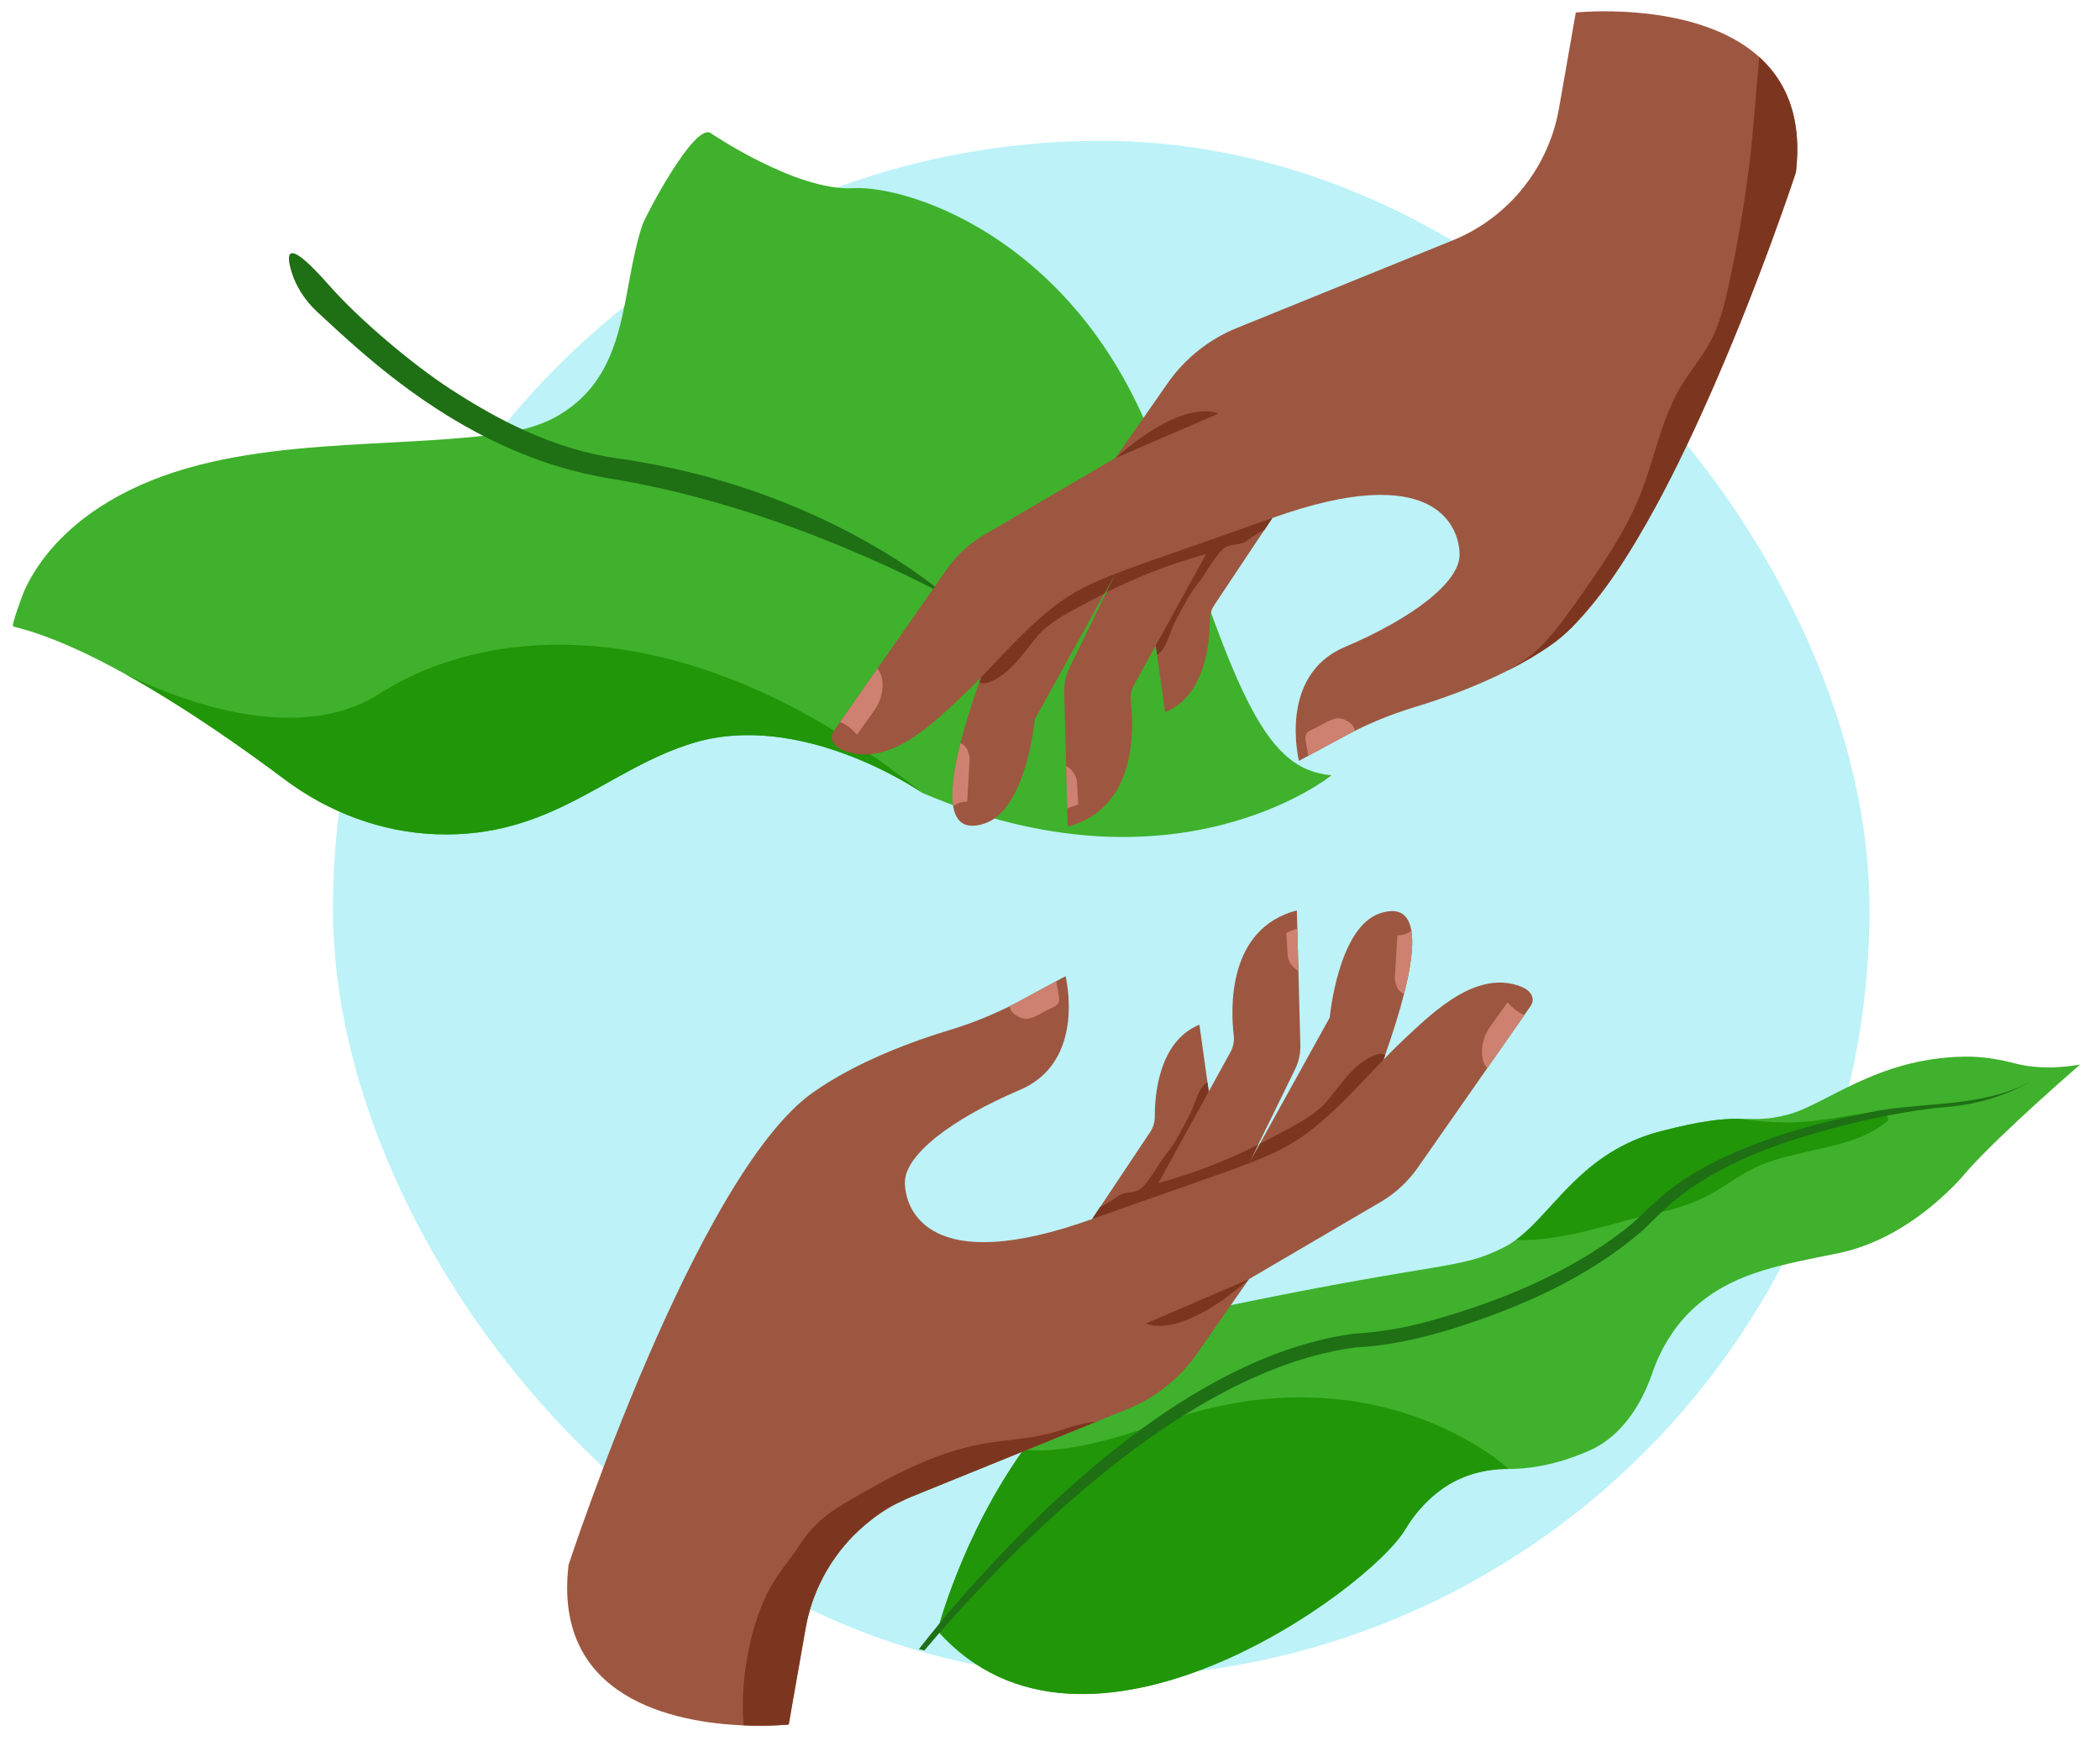 <svg width="82" height="68" viewBox="0 0 82 68" fill="none" xmlns="http://www.w3.org/2000/svg">
<rect x="13" y="5.5" width="60" height="60" rx="30" fill="#BCF2F8"/>
<path d="M51.993 30.279C51.993 30.279 45.916 35.21 36.006 30.963C36.003 30.959 35.999 30.956 35.994 30.953C35.719 30.765 31.247 27.778 27.105 29.005C23.744 30.003 21.566 32.742 17.041 32.581C14.889 32.505 12.825 31.723 11.103 30.431C9.594 29.298 7.244 27.626 4.868 26.313C4.524 26.123 4.181 25.941 3.837 25.768C3.827 25.761 3.821 25.758 3.821 25.758C2.664 25.178 1.531 24.712 0.517 24.469C0.423 24.446 0.912 23.151 0.943 23.082C1.49 21.881 2.404 20.876 3.462 20.104C7.573 17.115 13.416 17.53 18.253 17.084C19.062 17.01 19.891 16.929 20.668 16.702C21.07 16.586 21.456 16.43 21.817 16.218C24.604 14.569 24.213 11.416 25.081 8.792C25.187 8.47 27.119 4.764 27.754 5.2C27.754 5.2 31.088 7.473 33.316 7.349C35.545 7.226 42.6 9.483 45.463 18.46C48.329 27.435 49.476 30.062 51.994 30.278L51.993 30.279Z" fill="#3FB12C"/>
<path d="M11.335 10.444C11.505 11.119 11.884 11.72 12.398 12.191C14.199 13.844 18.199 17.781 23.834 18.692C30.775 19.813 36.93 23.257 36.93 23.257C36.93 23.257 32.221 19.038 24.111 17.902C21.568 17.545 19.353 16.342 17.598 15.201C16.101 14.229 14.033 12.485 12.843 11.134C11.309 9.394 11.172 9.787 11.335 10.444Z" fill="#1F6F15"/>
<path d="M35.994 30.954C35.719 30.765 31.247 27.779 27.105 29.006C23.744 30.004 21.566 32.743 17.041 32.582C14.889 32.506 12.825 31.724 11.103 30.431C9.594 29.298 7.244 27.627 4.868 26.313C6.926 27.321 11.59 29.161 14.822 27.091C19.076 24.365 26.945 23.697 35.995 30.954H35.994Z" fill="#209608"/>
<path d="M81.221 41.579C81.221 41.579 78.154 44.225 76.803 45.746C76.803 45.746 74.768 48.33 71.78 48.944C69.634 49.384 67.85 49.662 66.357 50.898C65.497 51.607 64.881 52.567 64.52 53.621C64.207 54.531 63.501 56.007 62.085 56.641C60.67 57.273 59.52 57.374 58.909 57.37C57.984 57.364 57.07 57.612 56.317 58.148C55.816 58.503 55.3 59.014 54.859 59.751C53.444 62.104 42.335 70.183 36.61 63.686C36.61 63.686 37.532 60.036 39.965 56.616C41.739 54.122 44.316 51.75 47.926 51.001C56.489 49.224 56.966 49.603 58.725 48.714C58.892 48.63 59.05 48.529 59.207 48.413C60.687 47.318 61.764 44.978 64.845 44.18C66.46 43.76 67.272 43.692 67.861 43.692C68.514 43.689 68.898 43.767 69.8 43.534C71.307 43.145 73.237 41.345 76.655 41.267C77.344 41.25 78.031 41.359 78.698 41.535C79.187 41.665 80.025 41.778 81.221 41.578V41.579Z" fill="#3FB12C"/>
<path d="M58.909 57.368C57.984 57.363 57.07 57.611 56.317 58.147C55.816 58.502 55.3 59.013 54.859 59.75C53.444 62.103 42.335 70.181 36.61 63.685C36.61 63.685 37.532 60.035 39.965 56.615C41.011 56.747 42.686 56.516 45.343 55.567C53.78 52.551 58.909 57.368 58.909 57.368Z" fill="#209608"/>
<path d="M73.729 43.764C72.288 44.968 70.146 44.806 68.46 45.636C67.829 45.948 67.271 46.394 66.644 46.716C65.815 47.145 64.89 47.345 63.978 47.54C63.328 47.679 60.778 48.547 59.206 48.415C60.686 47.32 61.763 44.98 64.844 44.182C66.46 43.763 67.271 43.694 67.86 43.694C68.608 43.786 69.357 43.858 70.104 43.831C71.107 43.791 72.095 43.569 73.09 43.434C73.368 43.396 73.774 43.487 73.728 43.764H73.729Z" fill="#209608"/>
<path d="M79.355 42.199C78.366 42.783 77.232 43.124 76.081 43.227C75.271 43.294 74.468 43.417 73.672 43.573C73.345 43.638 73.021 43.708 72.698 43.781C72.186 43.903 71.665 44.034 71.141 44.181C68.927 44.798 66.68 45.681 65.015 47.209C64.969 47.251 64.924 47.295 64.877 47.339C64.615 47.59 64.333 47.878 64.079 48.109C61.967 49.911 59.389 51.053 56.764 51.878C55.519 52.267 54.23 52.56 52.921 52.623C50.65 52.925 48.368 53.926 46.2 55.289C42.772 57.441 39.63 60.496 37.272 63.11C37.075 63.329 36.879 63.549 36.684 63.771C36.486 63.998 36.289 64.227 36.094 64.458C36.022 64.441 35.95 64.424 35.879 64.407C36.145 64.066 36.418 63.729 36.693 63.394C36.819 63.241 36.945 63.088 37.073 62.936C39.083 60.593 41.649 57.956 44.507 55.858C47.115 53.941 49.967 52.474 52.865 52.089C53.851 52.032 54.839 51.864 55.791 51.602C58.505 50.851 61.207 49.755 63.443 48.022C63.633 47.877 63.822 47.709 64.009 47.535C64.246 47.313 64.48 47.083 64.707 46.878C66.004 45.702 67.665 44.974 69.297 44.408C69.938 44.191 70.587 44.002 71.242 43.838C71.706 43.721 72.174 43.616 72.644 43.523C72.736 43.5 72.829 43.479 72.922 43.458C75.084 42.993 77.388 43.308 79.355 42.199Z" fill="#1F6F15"/>
<path d="M45.078 23.695L45.823 22.035L46.39 20.77L46.595 20.313L46.647 20.199L48.562 20.22L49.681 20.233L49.37 20.699L49.105 21.095L47.419 23.625C47.299 23.803 47.237 24.014 47.237 24.229C47.241 25.04 47.093 27.168 45.495 27.817L45.181 25.57L45.131 25.21L44.997 24.251C44.971 24.061 44.998 23.868 45.076 23.694L45.078 23.695Z" fill="#9D5740"/>
<path d="M45.078 23.697L45.823 22.037L46.39 20.773L46.595 20.316C46.595 20.316 46.598 20.315 46.6 20.314C46.68 20.281 46.773 20.279 46.849 20.247C46.874 20.235 46.894 20.221 46.915 20.207C47.03 20.21 47.147 20.213 47.264 20.217C47.695 20.232 48.132 20.247 48.562 20.223L49.681 20.235L49.37 20.701C49.285 20.736 49.204 20.784 49.124 20.831C49.007 20.9 48.889 20.968 48.781 21.049C48.71 21.1 48.643 21.158 48.562 21.193C48.313 21.301 48.03 21.24 47.803 21.407C47.679 21.497 47.584 21.621 47.493 21.744C47.345 21.946 47.204 22.154 47.073 22.368C46.871 22.694 46.611 22.969 46.423 23.296C46.221 23.649 46.02 24.014 45.839 24.372C45.795 24.459 45.736 24.64 45.659 24.836C45.544 25.134 45.388 25.467 45.181 25.574L45.131 25.215L44.997 24.255C44.971 24.066 44.998 23.872 45.076 23.698L45.078 23.697Z" fill="#7C361F"/>
<path d="M46.916 20.193C46.948 20.169 46.98 20.148 47.028 20.145C47.095 20.141 47.161 20.162 47.223 20.186C47.237 20.192 47.25 20.198 47.263 20.204C47.147 20.2 47.03 20.197 46.916 20.194V20.193Z" fill="#7C361F"/>
<path d="M41.759 26.081L43.197 23.139L43.552 22.412L43.553 22.409L44.097 21.296C44.097 21.296 44.428 20.423 46.389 20.768C46.696 20.822 47.041 20.906 47.432 21.028L47.095 21.64L45.131 25.208L44.283 26.749C44.174 26.947 44.128 27.173 44.155 27.395C44.276 28.425 44.415 31.57 41.691 32.283L41.672 31.58L41.629 29.919L41.554 27.023C41.546 26.697 41.615 26.374 41.758 26.081H41.759Z" fill="#9D5740"/>
<path d="M37.504 29.025C37.676 28.343 37.921 27.548 38.24 26.638C38.339 26.354 38.446 26.059 38.561 25.751C38.561 25.751 38.745 25.103 39.121 24.336C39.641 23.277 40.525 21.992 41.797 21.873C42.318 21.823 42.903 21.968 43.555 22.405L43.554 22.408L43.132 23.169L40.406 28.094C40.406 28.094 40.083 31.63 38.437 32.165C37.749 32.389 37.333 32.173 37.219 31.485C37.13 30.953 37.221 30.138 37.504 29.023V29.025Z" fill="#9D5740"/>
<path d="M46.595 20.313L46.647 20.199C46.736 20.199 46.825 20.202 46.915 20.205C46.894 20.218 46.873 20.233 46.849 20.244C46.772 20.276 46.68 20.278 46.6 20.311C46.598 20.311 46.597 20.312 46.595 20.313Z" fill="#7C361F"/>
<path d="M38.24 26.642C38.339 26.358 38.446 26.063 38.561 25.755C38.561 25.755 38.745 25.107 39.121 24.34C39.337 23.992 39.576 23.662 39.858 23.366C40.421 22.775 41.127 22.348 41.797 21.877C42.318 21.827 42.903 21.972 43.555 22.409L44.099 21.296C44.099 21.296 44.43 20.423 46.391 20.768C46.697 20.822 47.043 20.906 47.434 21.028L47.134 21.629C46.706 21.746 46.244 21.889 45.824 22.033C44.925 22.341 44.047 22.711 43.199 23.139L43.553 22.413L43.132 23.174C42.958 23.262 42.784 23.354 42.611 23.448C41.896 23.837 40.999 24.245 40.48 24.877C39.953 25.52 39.48 26.275 38.687 26.618C38.683 26.62 38.68 26.621 38.677 26.622C38.577 26.665 38.47 26.7 38.362 26.682C38.313 26.673 38.274 26.66 38.241 26.64L38.24 26.642Z" fill="#7C361F"/>
<path d="M70.145 6.544C70.14 6.603 70.134 6.663 70.127 6.725C70.127 6.725 70.091 6.833 70.023 7.035C70.023 7.037 70.022 7.039 70.021 7.041C70.016 7.055 70.012 7.069 70.007 7.083C69.969 7.196 69.922 7.334 69.866 7.495C69.849 7.545 69.832 7.595 69.814 7.646C69.757 7.811 69.699 7.976 69.641 8.14C69.627 8.18 69.612 8.22 69.598 8.262C69.437 8.715 69.273 9.168 69.107 9.62C69.05 9.774 68.992 9.93 68.934 10.084C68.903 10.168 68.871 10.252 68.839 10.336C68.821 10.385 68.802 10.434 68.784 10.482C68.716 10.664 68.645 10.848 68.572 11.037C68.499 11.23 68.423 11.423 68.348 11.616C68.272 11.811 68.192 12.011 68.111 12.214C68.072 12.316 68.031 12.418 67.989 12.521C67.968 12.572 67.948 12.624 67.927 12.675C67.864 12.832 67.8 12.989 67.735 13.145C67.714 13.198 67.692 13.251 67.671 13.303C67.493 13.736 67.312 14.167 67.127 14.597C67.082 14.702 67.036 14.808 66.99 14.915C66.918 15.084 66.843 15.252 66.769 15.421C66.745 15.476 66.72 15.531 66.695 15.586C66.622 15.753 66.548 15.918 66.472 16.084C65.694 17.8 64.836 19.524 63.941 21.032C63.884 21.128 63.826 21.225 63.767 21.32C63.709 21.415 63.651 21.51 63.592 21.604C63.586 21.614 63.58 21.623 63.574 21.633C63.519 21.721 63.464 21.809 63.407 21.896C63.352 21.982 63.296 22.066 63.241 22.151C63.239 22.153 63.238 22.155 63.237 22.157C63.18 22.243 63.122 22.329 63.064 22.415C63.006 22.5 62.947 22.586 62.887 22.672C62.394 23.373 61.896 23.988 61.399 24.481C61.126 24.75 60.854 24.984 60.584 25.174C60.064 25.541 59.5 25.87 58.928 26.161C58.913 26.169 58.9 26.176 58.885 26.183C57.559 26.855 56.194 27.327 55.239 27.616C54.746 27.765 54.261 27.938 53.787 28.137C53.489 28.262 53.196 28.396 52.907 28.541C52.769 28.61 52.632 28.681 52.496 28.755L50.995 29.567L50.721 29.715C50.721 29.715 49.887 26.387 52.499 25.276C55.162 24.143 57.006 22.735 56.994 21.651C56.982 20.564 56.029 17.957 49.681 20.23C43.334 22.503 42.442 22.601 40.834 23.947C39.633 24.953 38.63 26.194 37.487 27.265C36.331 28.35 34.621 30.014 32.891 29.289C32.581 29.16 32.344 28.86 32.569 28.535L32.797 28.209H32.798L34.256 26.12L36.97 22.234C37.351 21.687 37.847 21.23 38.421 20.894L43.56 17.881L45.592 14.969C46.266 14.002 47.206 13.253 48.297 12.809L49.522 12.313L50.041 12.102L56.714 9.392C56.877 9.327 57.035 9.254 57.191 9.177C57.654 8.947 58.085 8.667 58.478 8.344C58.497 8.328 58.516 8.312 58.535 8.296H58.536C58.681 8.174 58.822 8.045 58.957 7.911C58.986 7.882 59.015 7.853 59.043 7.824C59.05 7.818 59.056 7.81 59.063 7.803C59.16 7.704 59.254 7.601 59.342 7.495C59.863 6.885 60.275 6.185 60.553 5.423C60.585 5.343 60.613 5.261 60.639 5.179C60.643 5.165 60.647 5.151 60.652 5.138C60.663 5.106 60.673 5.074 60.682 5.042C60.688 5.022 60.693 5.004 60.699 4.985C60.718 4.922 60.736 4.858 60.752 4.793C60.759 4.768 60.766 4.742 60.771 4.716C60.779 4.692 60.784 4.667 60.79 4.643C60.802 4.592 60.814 4.54 60.825 4.489C60.841 4.409 60.857 4.328 60.872 4.247L61.531 0.489C61.531 0.489 62.259 0.411 63.292 0.455C64.881 0.522 67.195 0.871 68.694 2.226C68.847 2.366 68.993 2.516 69.129 2.678C69.264 2.839 69.388 3.011 69.5 3.194C69.541 3.26 69.579 3.328 69.617 3.397C69.694 3.538 69.763 3.685 69.824 3.839C70.119 4.573 70.249 5.464 70.144 6.544H70.145Z" fill="#9D5740"/>
<path d="M43.56 17.886L47.578 16.155C47.578 16.155 46.322 15.458 43.56 17.886Z" fill="#7C361F"/>
<path d="M51.155 28.532L51.474 28.374C51.817 28.206 52.131 27.952 52.483 28.098C52.69 28.185 52.871 28.322 52.907 28.542C52.769 28.611 52.632 28.681 52.496 28.756L51.087 29.519L50.973 28.867C50.956 28.729 51.029 28.593 51.155 28.532Z" fill="#CE8170"/>
<path d="M32.798 28.206L34.256 26.117C34.406 26.276 34.457 26.503 34.462 26.724C34.471 27.093 34.348 27.453 34.134 27.753L33.465 28.689C33.08 28.262 32.816 28.208 32.798 28.205V28.206Z" fill="#CE8170"/>
<path d="M41.63 29.918C41.798 30.012 41.902 30.142 41.963 30.25C42.017 30.344 42.045 30.45 42.051 30.557L42.103 31.409L41.673 31.579L41.63 29.919V29.918Z" fill="#CE8170"/>
<path d="M37.504 29.027C37.831 29.12 37.865 29.621 37.865 29.621L37.765 31.303C37.385 31.317 37.219 31.489 37.219 31.489C37.13 30.957 37.221 30.142 37.504 29.027Z" fill="#CE8170"/>
<path d="M70.145 6.544C70.14 6.604 70.134 6.664 70.127 6.725C70.127 6.725 70.091 6.834 70.023 7.035C70.023 7.037 70.022 7.04 70.021 7.042C70.016 7.056 70.012 7.069 70.007 7.083C69.963 7.221 69.915 7.358 69.867 7.495C69.849 7.546 69.832 7.595 69.814 7.646C69.757 7.812 69.699 7.976 69.641 8.141C69.626 8.181 69.613 8.222 69.598 8.262C69.437 8.716 69.273 9.168 69.107 9.62C69.05 9.775 68.992 9.93 68.934 10.085C68.903 10.168 68.871 10.253 68.839 10.336C68.821 10.385 68.802 10.434 68.784 10.483C68.714 10.668 68.643 10.852 68.572 11.037C68.499 11.231 68.423 11.424 68.348 11.616C68.272 11.812 68.192 12.011 68.112 12.215C68.072 12.317 68.031 12.419 67.989 12.521C67.968 12.573 67.948 12.624 67.927 12.676C67.864 12.833 67.801 12.989 67.735 13.146C67.714 13.198 67.692 13.251 67.671 13.304C67.493 13.736 67.312 14.168 67.127 14.597C67.082 14.704 67.036 14.809 66.99 14.915C66.918 15.085 66.843 15.253 66.769 15.421C66.762 15.436 66.756 15.452 66.749 15.466C66.732 15.507 66.713 15.546 66.695 15.587C66.622 15.753 66.548 15.919 66.472 16.084C65.711 17.772 64.89 19.442 63.941 21.032C63.884 21.129 63.826 21.225 63.767 21.321C63.709 21.416 63.651 21.51 63.593 21.604C63.586 21.614 63.581 21.623 63.574 21.634C63.519 21.721 63.464 21.809 63.407 21.897C63.352 21.982 63.296 22.067 63.241 22.151C63.239 22.153 63.238 22.155 63.237 22.157C63.18 22.243 63.122 22.33 63.065 22.415C63.006 22.501 62.947 22.587 62.887 22.672C62.434 23.316 61.925 23.907 61.399 24.481C61.127 24.751 60.854 24.985 60.584 25.175C60.064 25.542 59.5 25.87 58.928 26.162C58.913 26.169 58.9 26.177 58.885 26.184C58.99 26.115 59.1 26.053 59.203 25.994C60.173 25.43 60.853 24.489 61.504 23.574C62.449 22.245 63.406 20.892 64.026 19.374C64.602 17.96 64.83 16.47 65.613 15.127C65.969 14.518 66.44 13.981 66.774 13.36C67.153 12.656 67.344 11.868 67.513 11.087C67.842 9.566 68.104 8.03 68.299 6.485C68.478 5.068 68.56 3.646 68.694 2.227C68.847 2.366 68.994 2.516 69.129 2.678C69.264 2.839 69.388 3.011 69.5 3.194C69.541 3.26 69.579 3.328 69.617 3.397C69.694 3.538 69.763 3.685 69.824 3.84C70.119 4.574 70.249 5.464 70.144 6.544H70.145Z" fill="#7C361F"/>
<path d="M47.252 44.142L46.507 45.801L45.94 47.066L45.734 47.523L45.683 47.637L43.768 47.616L42.648 47.603L42.959 47.138L43.224 46.742L44.911 44.212C45.031 44.034 45.092 43.823 45.092 43.608C45.089 42.796 45.237 40.669 46.834 40.02L47.148 42.267L47.199 42.626L47.333 43.586C47.359 43.775 47.332 43.968 47.254 44.143L47.252 44.142Z" fill="#9D5740"/>
<path d="M47.252 44.143L46.507 45.802L45.94 47.067L45.734 47.524C45.734 47.524 45.732 47.525 45.73 47.526C45.65 47.559 45.557 47.561 45.48 47.593C45.456 47.604 45.435 47.619 45.414 47.633C45.299 47.63 45.182 47.626 45.066 47.623C44.634 47.608 44.197 47.592 43.768 47.617L42.648 47.604L42.959 47.139C43.045 47.104 43.126 47.056 43.206 47.009C43.323 46.94 43.44 46.872 43.549 46.791C43.62 46.74 43.687 46.682 43.768 46.647C44.016 46.539 44.3 46.6 44.527 46.433C44.651 46.342 44.746 46.219 44.837 46.096C44.985 45.893 45.126 45.685 45.257 45.472C45.459 45.145 45.719 44.87 45.906 44.544C46.109 44.191 46.309 43.826 46.49 43.468C46.535 43.38 46.593 43.2 46.671 43.003C46.786 42.706 46.942 42.372 47.148 42.266L47.199 42.625L47.333 43.585C47.359 43.774 47.332 43.967 47.254 44.142L47.252 44.143Z" fill="#7C361F"/>
<path d="M45.413 47.636C45.381 47.66 45.349 47.681 45.301 47.684C45.234 47.688 45.167 47.667 45.106 47.642C45.092 47.637 45.079 47.631 45.066 47.625C45.182 47.629 45.299 47.632 45.413 47.635V47.636Z" fill="#7C361F"/>
<path d="M50.571 41.757L49.133 44.699L48.778 45.426L48.776 45.429L48.233 46.542C48.233 46.542 47.901 47.415 45.94 47.07C45.634 47.016 45.288 46.932 44.897 46.81L45.235 46.198L47.199 42.63L48.047 41.089C48.155 40.891 48.201 40.665 48.175 40.443C48.053 39.413 47.914 36.267 50.639 35.555L50.657 36.258L50.7 37.919L50.776 40.815C50.784 41.141 50.714 41.464 50.572 41.757H50.571Z" fill="#9D5740"/>
<path d="M54.826 38.807C54.654 39.49 54.409 40.284 54.09 41.194C53.99 41.478 53.884 41.773 53.769 42.081C53.769 42.081 53.585 42.729 53.209 43.496C52.689 44.555 51.805 45.84 50.533 45.959C50.011 46.009 49.426 45.864 48.774 45.427L48.776 45.424L49.197 44.663L51.924 39.738C51.924 39.738 52.247 36.202 53.893 35.667C54.581 35.443 54.997 35.659 55.111 36.347C55.199 36.879 55.109 37.694 54.826 38.809V38.807Z" fill="#9D5740"/>
<path d="M45.734 47.527L45.682 47.641C45.593 47.641 45.504 47.638 45.414 47.636C45.435 47.622 45.456 47.607 45.48 47.596C45.556 47.564 45.649 47.562 45.729 47.529C45.731 47.529 45.732 47.528 45.734 47.527Z" fill="#7C361F"/>
<path d="M54.09 41.201C53.99 41.485 53.884 41.78 53.769 42.087C53.769 42.087 53.585 42.736 53.209 43.503C52.992 43.851 52.753 44.181 52.472 44.477C51.909 45.068 51.202 45.495 50.533 45.966C50.011 46.016 49.426 45.871 48.774 45.434L48.23 46.547C48.23 46.547 47.899 47.42 45.938 47.075C45.632 47.02 45.286 46.937 44.895 46.815L45.195 46.214C45.624 46.097 46.086 45.954 46.506 45.81C47.404 45.502 48.283 45.132 49.131 44.703L48.776 45.43L49.197 44.669C49.372 44.581 49.546 44.489 49.719 44.395C50.434 44.006 51.33 43.598 51.849 42.966C52.376 42.323 52.85 41.568 53.643 41.225C53.646 41.223 53.649 41.222 53.653 41.221C53.752 41.178 53.86 41.143 53.967 41.161C54.016 41.169 54.056 41.183 54.089 41.203L54.09 41.201Z" fill="#7C361F"/>
<path d="M59.76 39.302L59.532 39.629L58.074 41.718L55.36 45.604C54.978 46.151 54.483 46.608 53.909 46.944L48.77 49.956L46.738 52.869C46.064 53.835 45.124 54.585 44.033 55.028L42.807 55.525L42.289 55.736L35.615 58.445C35.453 58.512 35.294 58.583 35.139 58.662C34.675 58.892 34.245 59.172 33.851 59.495C33.832 59.511 33.813 59.527 33.794 59.543H33.793C33.647 59.666 33.507 59.794 33.373 59.927C33.343 59.957 33.314 59.986 33.286 60.016C33.28 60.022 33.274 60.029 33.266 60.037C33.17 60.136 33.076 60.239 32.987 60.345C32.466 60.954 32.054 61.655 31.775 62.415C31.744 62.496 31.716 62.577 31.69 62.661C31.686 62.674 31.681 62.688 31.677 62.701C31.666 62.733 31.656 62.765 31.646 62.798C31.642 62.817 31.636 62.836 31.63 62.855C31.611 62.917 31.593 62.982 31.577 63.046C31.569 63.072 31.562 63.098 31.557 63.124C31.551 63.148 31.544 63.172 31.539 63.196C31.526 63.247 31.515 63.299 31.504 63.351C31.487 63.431 31.472 63.512 31.457 63.594L30.797 67.351C30.797 67.351 30.07 67.428 29.036 67.385C26.345 67.274 21.581 66.346 22.201 61.115C22.201 61.115 27.186 45.884 31.744 42.666C33.482 41.438 35.711 40.641 37.089 40.225C37.582 40.076 38.067 39.902 38.54 39.703C38.838 39.578 39.132 39.444 39.421 39.3C39.559 39.231 39.696 39.16 39.832 39.085L41.333 38.273L41.607 38.125C41.607 38.125 42.441 41.454 39.829 42.564C37.165 43.697 35.322 45.105 35.334 46.19C35.345 47.276 36.299 49.884 42.645 47.61C48.993 45.336 49.885 45.24 51.493 43.893C52.694 42.887 53.697 41.646 54.839 40.575C55.996 39.49 57.706 37.826 59.437 38.551C59.747 38.68 59.984 38.98 59.759 39.304L59.76 39.302Z" fill="#9D5740"/>
<path d="M48.77 49.957L44.751 51.687C44.751 51.687 46.007 52.384 48.77 49.957Z" fill="#7C361F"/>
<path d="M41.175 39.311L40.856 39.468C40.513 39.637 40.199 39.891 39.847 39.744C39.64 39.658 39.459 39.521 39.423 39.301C39.561 39.232 39.698 39.161 39.834 39.087L41.243 38.324L41.357 38.975C41.374 39.114 41.301 39.249 41.175 39.311Z" fill="#CE8170"/>
<path d="M59.531 39.631L58.074 41.72C57.924 41.561 57.873 41.335 57.867 41.113C57.858 40.744 57.981 40.385 58.196 40.085L58.865 39.148C59.25 39.575 59.514 39.63 59.531 39.632V39.631Z" fill="#CE8170"/>
<path d="M50.699 37.919C50.532 37.825 50.428 37.695 50.366 37.587C50.313 37.493 50.285 37.387 50.278 37.28L50.227 36.428L50.656 36.258L50.699 37.918V37.919Z" fill="#CE8170"/>
<path d="M54.826 38.809C54.499 38.716 54.464 38.216 54.464 38.216L54.565 36.533C54.944 36.52 55.111 36.348 55.111 36.348C55.199 36.879 55.109 37.694 54.826 38.809Z" fill="#CE8170"/>
<path d="M42.807 55.523L42.289 55.734L35.615 58.444C35.453 58.51 35.294 58.582 35.139 58.66C34.668 58.836 34.226 59.181 33.851 59.493C33.832 59.509 33.813 59.526 33.794 59.541H33.793C33.647 59.664 33.507 59.792 33.373 59.926C33.343 59.955 33.315 59.984 33.286 60.014C33.28 60.02 33.273 60.028 33.266 60.035C33.17 60.135 33.078 60.238 32.987 60.343C32.466 60.957 32.054 61.66 31.775 62.414C31.745 62.495 31.716 62.577 31.69 62.659C31.686 62.672 31.681 62.686 31.677 62.7C31.667 62.731 31.657 62.764 31.646 62.796C31.642 62.816 31.636 62.834 31.63 62.853C31.611 62.917 31.594 62.98 31.576 63.045C31.569 63.071 31.563 63.096 31.557 63.122C31.551 63.147 31.545 63.171 31.539 63.195C31.526 63.245 31.515 63.298 31.504 63.349C31.487 63.429 31.472 63.51 31.457 63.592L30.797 67.349C30.797 67.349 30.07 67.427 29.036 67.383C28.962 66.456 29.028 65.511 29.201 64.599C29.356 63.778 29.596 62.967 29.964 62.214C30.305 61.517 30.835 60.946 31.257 60.291C31.523 59.881 31.856 59.514 32.24 59.209C32.562 58.953 32.919 58.743 33.273 58.536C34.86 57.616 36.51 56.733 38.314 56.399C39.216 56.232 40.146 56.205 41.033 55.969C41.443 55.861 41.846 55.707 42.258 55.61C42.439 55.568 42.62 55.536 42.806 55.524L42.807 55.523Z" fill="#7C361F"/>
</svg>
